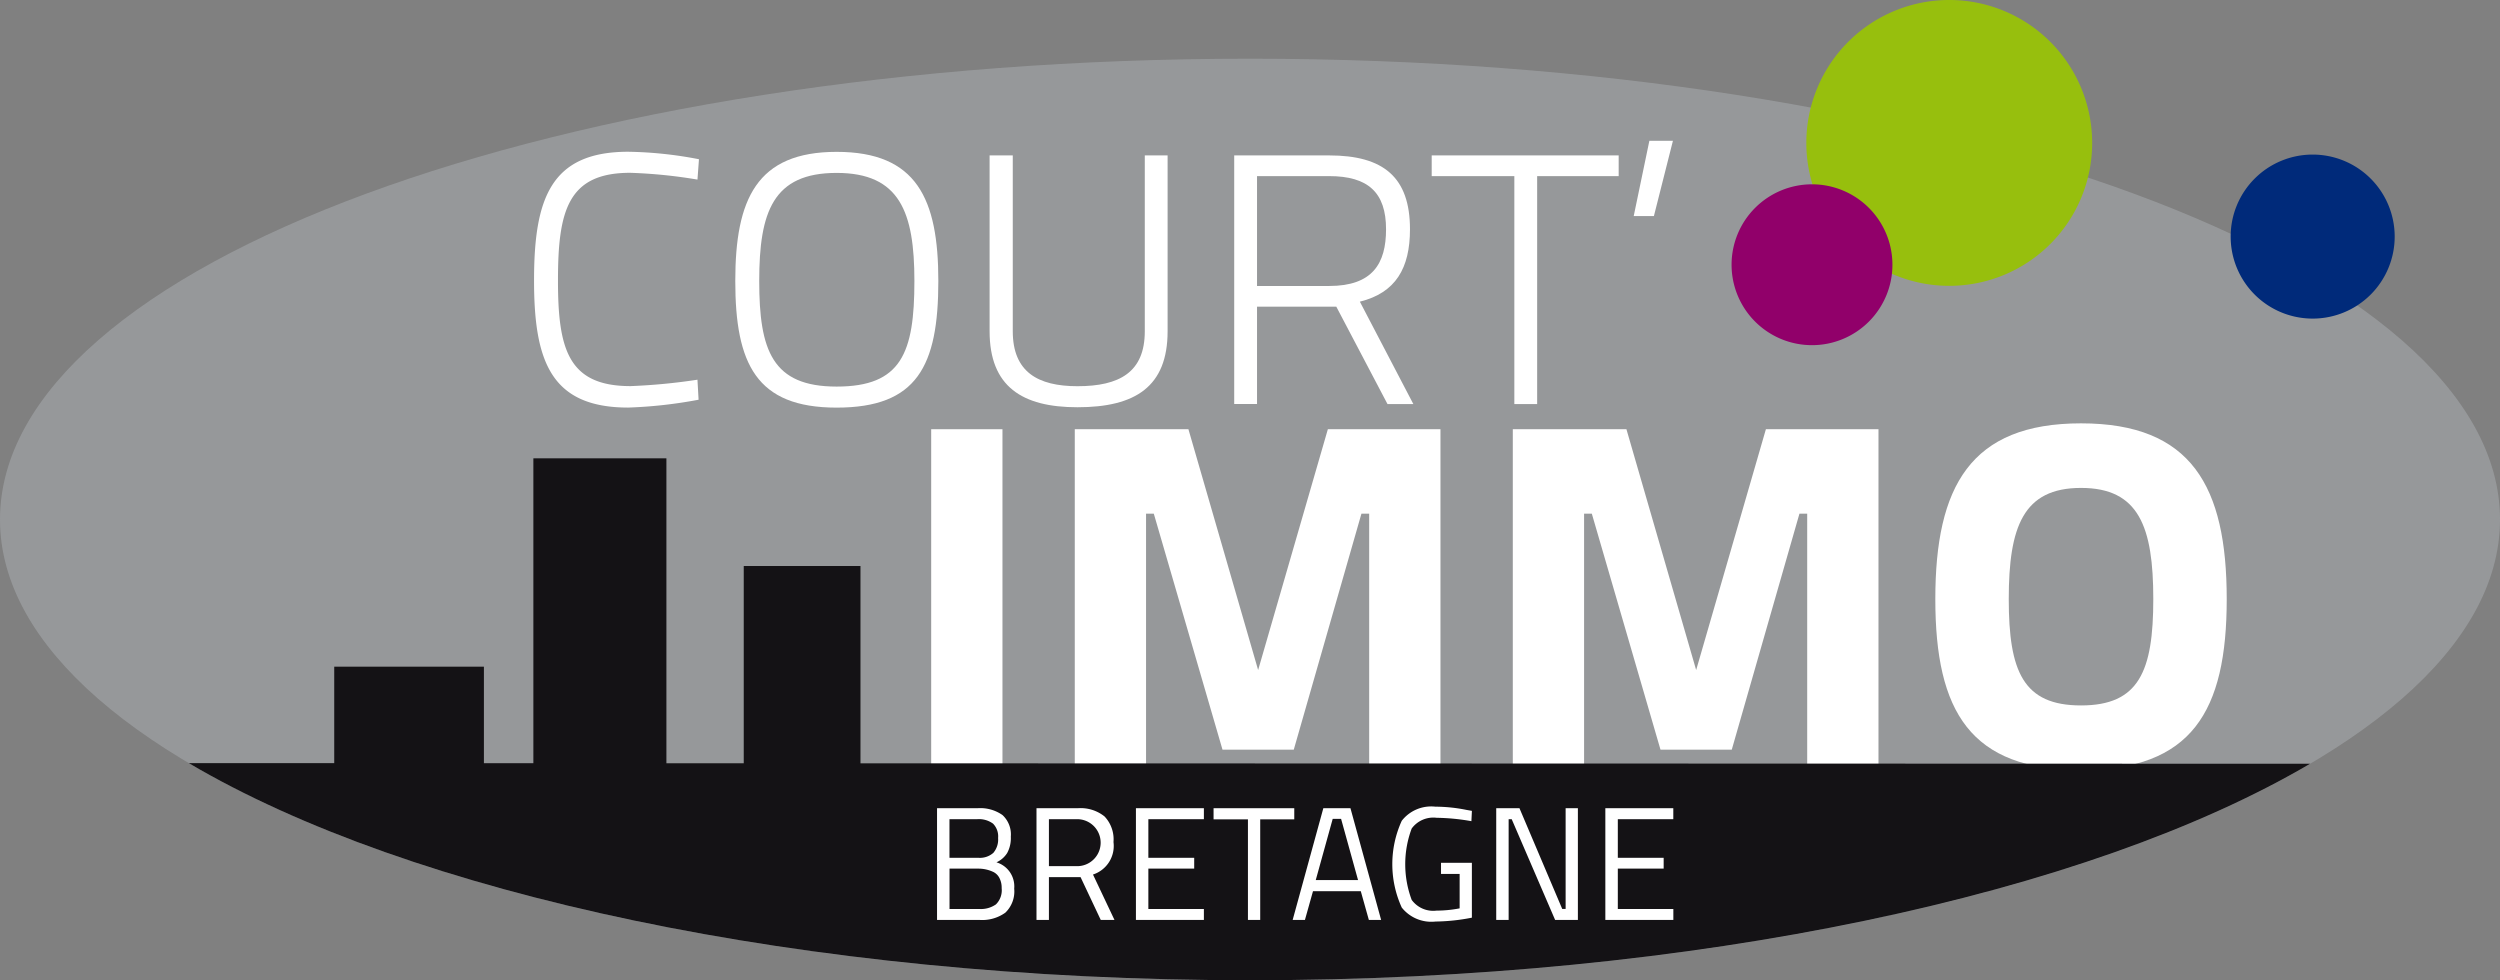 <svg xmlns="http://www.w3.org/2000/svg" width="214.476" height="84.095" viewBox="0 0 214.476 84.095">
  <rect x="0" y="0" width="214.476" height="84.095" fill="#808080" stroke="none"/>
  <g id="Groupe_6" data-name="Groupe 6" transform="translate(-478 -116)">
    <path id="Tracé_58" data-name="Tracé 58" d="M214.476,47.9c0,21.832-48.013,39.529-107.238,39.529S0,69.727,0,47.9,48.013,8.366,107.238,8.366,214.476,26.064,214.476,47.9" transform="translate(478 112.671)" fill="#96989a"/>
    <path id="Tracé_59" data-name="Tracé 59" d="M90.207,42.9a39.474,39.474,0,0,1-6.032.674c-6.641,0-8.084-3.979-8.084-10.9,0-7.008,1.411-11.047,8.084-11.047a34.24,34.24,0,0,1,6.064.642l-.128,1.746a42.812,42.812,0,0,0-5.775-.582c-5.357,0-6.192,3.275-6.192,9.241,0,5.877.866,9.059,6.224,9.059a50.9,50.9,0,0,0,5.742-.55Z" transform="translate(447.725 107.392)" fill="#fff"/>
    <path id="Tracé_60" data-name="Tracé 60" d="M104.762,32.715c0-7.009,1.828-11.079,8.693-11.079s8.727,4.01,8.727,11.079c0,7.313-1.829,10.863-8.727,10.863s-8.693-3.764-8.693-10.863m15.367,0c0-5.907-1.251-9.273-6.673-9.273-5.454,0-6.64,3.336-6.64,9.273,0,5.967,1.122,9.058,6.64,9.058,5.55,0,6.673-2.876,6.673-9.058" transform="translate(436.318 107.392)" fill="#fff"/>
    <path id="Tracé_61" data-name="Tracé 61" d="M148.538,41.944c3.593,0,5.774-1.193,5.774-4.713V22.144h1.957V37.231c0,4.744-2.759,6.518-7.731,6.518-4.749,0-7.54-1.774-7.54-6.518V22.144h1.988V37.231c0,3.488,2.15,4.713,5.552,4.713" transform="translate(421.9 107.189)" fill="#fff"/>
    <path id="Tracé_62" data-name="Tracé 62" d="M184.608,35.119h-6.8v8.354H175.85V22.144H184c4.653,0,6.93,1.867,6.93,6.335,0,3.336-1.22,5.447-4.3,6.212l4.588,8.783H189ZM184,23.92h-6.192v9.425H184c3.722,0,4.877-1.928,4.877-4.866,0-3.152-1.54-4.559-4.877-4.559" transform="translate(408.033 107.189)" fill="#fff"/>
    <path id="Tracé_63" data-name="Tracé 63" d="M203.988,22.144h16.041V23.92h-6.994V43.474h-1.957V23.92h-7.09Z" transform="translate(396.838 107.189)" fill="#fff"/>
    <path id="Tracé_64" data-name="Tracé 64" d="M234.111,20.061h2.021L234.5,26.518h-1.732Z" transform="translate(385.389 108.018)" fill="#fff"/>
    <path id="Tracé_65" data-name="Tracé 65" d="M281.888,12.261A12.261,12.261,0,1,1,269.628,0a12.261,12.261,0,0,1,12.26,12.261" transform="translate(375.6 116)" fill="#97bf0d"/>
    <path id="Tracé_66" data-name="Tracé 66" d="M260.517,33.163a6.9,6.9,0,1,1-6.9-6.9,6.9,6.9,0,0,1,6.9,6.9" transform="translate(379.835 105.549)" fill="#91006a"/>
    <path id="Tracé_67" data-name="Tracé 67" d="M331.9,29.059a7.036,7.036,0,1,1-7.036-7.036,7.036,7.036,0,0,1,7.036,7.036" transform="translate(351.541 107.238)" fill="#002a7a"/>
    <rect id="Rectangle_4" data-name="Rectangle 4" width="6.115" height="28.741" transform="translate(557.887 152.823)" fill="#fff"/>
    <path id="Tracé_68" data-name="Tracé 68" d="M153.135,61.155h9.749l5.981,20.66,5.982-20.66h9.66V89.9h-6.116V68.4h-.664l-5.805,20.245h-6.115L159.914,68.4h-.665V89.9h-6.115Z" transform="translate(417.071 91.668)" fill="#fff"/>
    <path id="Tracé_69" data-name="Tracé 69" d="M215.544,61.155h9.748l5.982,20.66,5.983-20.66h9.659V89.9H240.8V68.4h-.665l-5.806,20.245h-6.115L222.323,68.4h-.664V89.9h-6.115Z" transform="translate(392.24 91.668)" fill="#fff"/>
    <path id="Tracé_70" data-name="Tracé 70" d="M275.745,75.4c0-9.664,3.012-15.079,12.5-15.079s12.5,5.415,12.5,15.079-3.013,14.663-12.5,14.663-12.5-5-12.5-14.663m18.7,0c0-6.207-1.24-9.539-6.2-9.539s-6.2,3.332-6.2,9.539,1.24,9.122,6.2,9.122,6.2-2.916,6.2-9.122" transform="translate(368.287 91.998)" fill="#fff"/>
    <rect id="Rectangle_5" data-name="Rectangle 5" width="10.015" height="20.059" transform="translate(541.806 164.558)" fill="#141215"/>
    <rect id="Rectangle_6" data-name="Rectangle 6" width="11.413" height="29.037" transform="translate(523.758 155.32)" fill="#141215"/>
    <rect id="Rectangle_7" data-name="Rectangle 7" width="12.84" height="12.201" transform="translate(506.674 173.194)" fill="#141215"/>
    <path id="Tracé_111" data-name="Tracé 111" d="M26.9,108.727c18.94,11.186,52.633,18.628,91.04,18.628,38.343,0,71.986-7.418,90.944-18.572Z" transform="translate(467.296 72.74)" fill="#141215"/>
    <path id="Tracé_112" data-name="Tracé 112" d="M133.51,115.155h3.476a3.309,3.309,0,0,1,2.14.588,2.261,2.261,0,0,1,.713,1.849,2.675,2.675,0,0,1-.311,1.405,2.116,2.116,0,0,1-.921.8,2.156,2.156,0,0,1,1.523,2.257,2.522,2.522,0,0,1-.762,2.063,3.4,3.4,0,0,1-2.2.623H133.51Zm3.434.942h-2.368v3.31h2.465a1.733,1.733,0,0,0,1.3-.423,1.768,1.768,0,0,0,.408-1.273,1.559,1.559,0,0,0-.436-1.233,2.043,2.043,0,0,0-1.364-.381m.111,4.238h-2.479V123.8h2.548a2.248,2.248,0,0,0,1.434-.395,1.7,1.7,0,0,0,.491-1.392,1.8,1.8,0,0,0-.2-.886,1.169,1.169,0,0,0-.533-.512,3.011,3.011,0,0,0-1.26-.277" transform="translate(424.879 70.182)" fill="#fff"/>
    <path id="Tracé_113" data-name="Tracé 113" d="M148.745,121.068v3.67h-1.066v-9.583h3.545a3.282,3.282,0,0,1,2.292.706,2.854,2.854,0,0,1,.769,2.2,2.577,2.577,0,0,1-1.759,2.784l1.842,3.892h-1.177l-1.731-3.67Zm2.493-.942a2.016,2.016,0,0,0-.014-4.03h-2.479v4.03Z" transform="translate(419.242 70.182)" fill="#fff"/>
    <path id="Tracé_114" data-name="Tracé 114" d="M161.847,124.739v-9.583h5.83v.942h-4.764v3.31h3.933v.928h-3.933V123.8h4.764v.942Z" transform="translate(413.605 70.182)" fill="#fff"/>
    <path id="Tracé_115" data-name="Tracé 115" d="M172.909,116.111v-.956h6.924v.956h-2.922v8.628h-1.053v-8.628Z" transform="translate(409.203 70.182)" fill="#fff"/>
    <path id="Tracé_116" data-name="Tracé 116" d="M184.179,124.738l2.631-9.583h2.327l2.631,9.583h-1.053l-.692-2.465h-4.1l-.692,2.465Zm3.435-8.669-1.454,5.249h3.628l-1.454-5.249Z" transform="translate(404.719 70.182)" fill="#fff"/>
    <path id="Tracé_117" data-name="Tracé 117" d="M202.552,120.7v-.956H205.2v4.709a16.847,16.847,0,0,1-3.116.332,3.242,3.242,0,0,1-2.9-1.2,8.957,8.957,0,0,1,0-7.443,3.2,3.2,0,0,1,2.874-1.212,13.612,13.612,0,0,1,2.673.277l.471.083-.042.886a18.176,18.176,0,0,0-2.977-.291,2.3,2.3,0,0,0-2.147.921,8.741,8.741,0,0,0,0,6.121,2.285,2.285,0,0,0,2.133.921,10.491,10.491,0,0,0,1.981-.194V120.7Z" transform="translate(399.073 70.274)" fill="#fff"/>
    <path id="Tracé_118" data-name="Tracé 118" d="M213.183,124.739v-9.583h1.994l3.669,8.642h.291v-8.642h1.052v9.583h-1.953l-3.725-8.642h-.263v8.642Z" transform="translate(393.179 70.182)" fill="#fff"/>
    <path id="Tracé_119" data-name="Tracé 119" d="M228.73,124.739v-9.583h5.83v.942H229.8v3.31h3.933v.928H229.8V123.8h4.764v.942Z" transform="translate(386.993 70.182)" fill="#fff"/>
  </g>
</svg>
